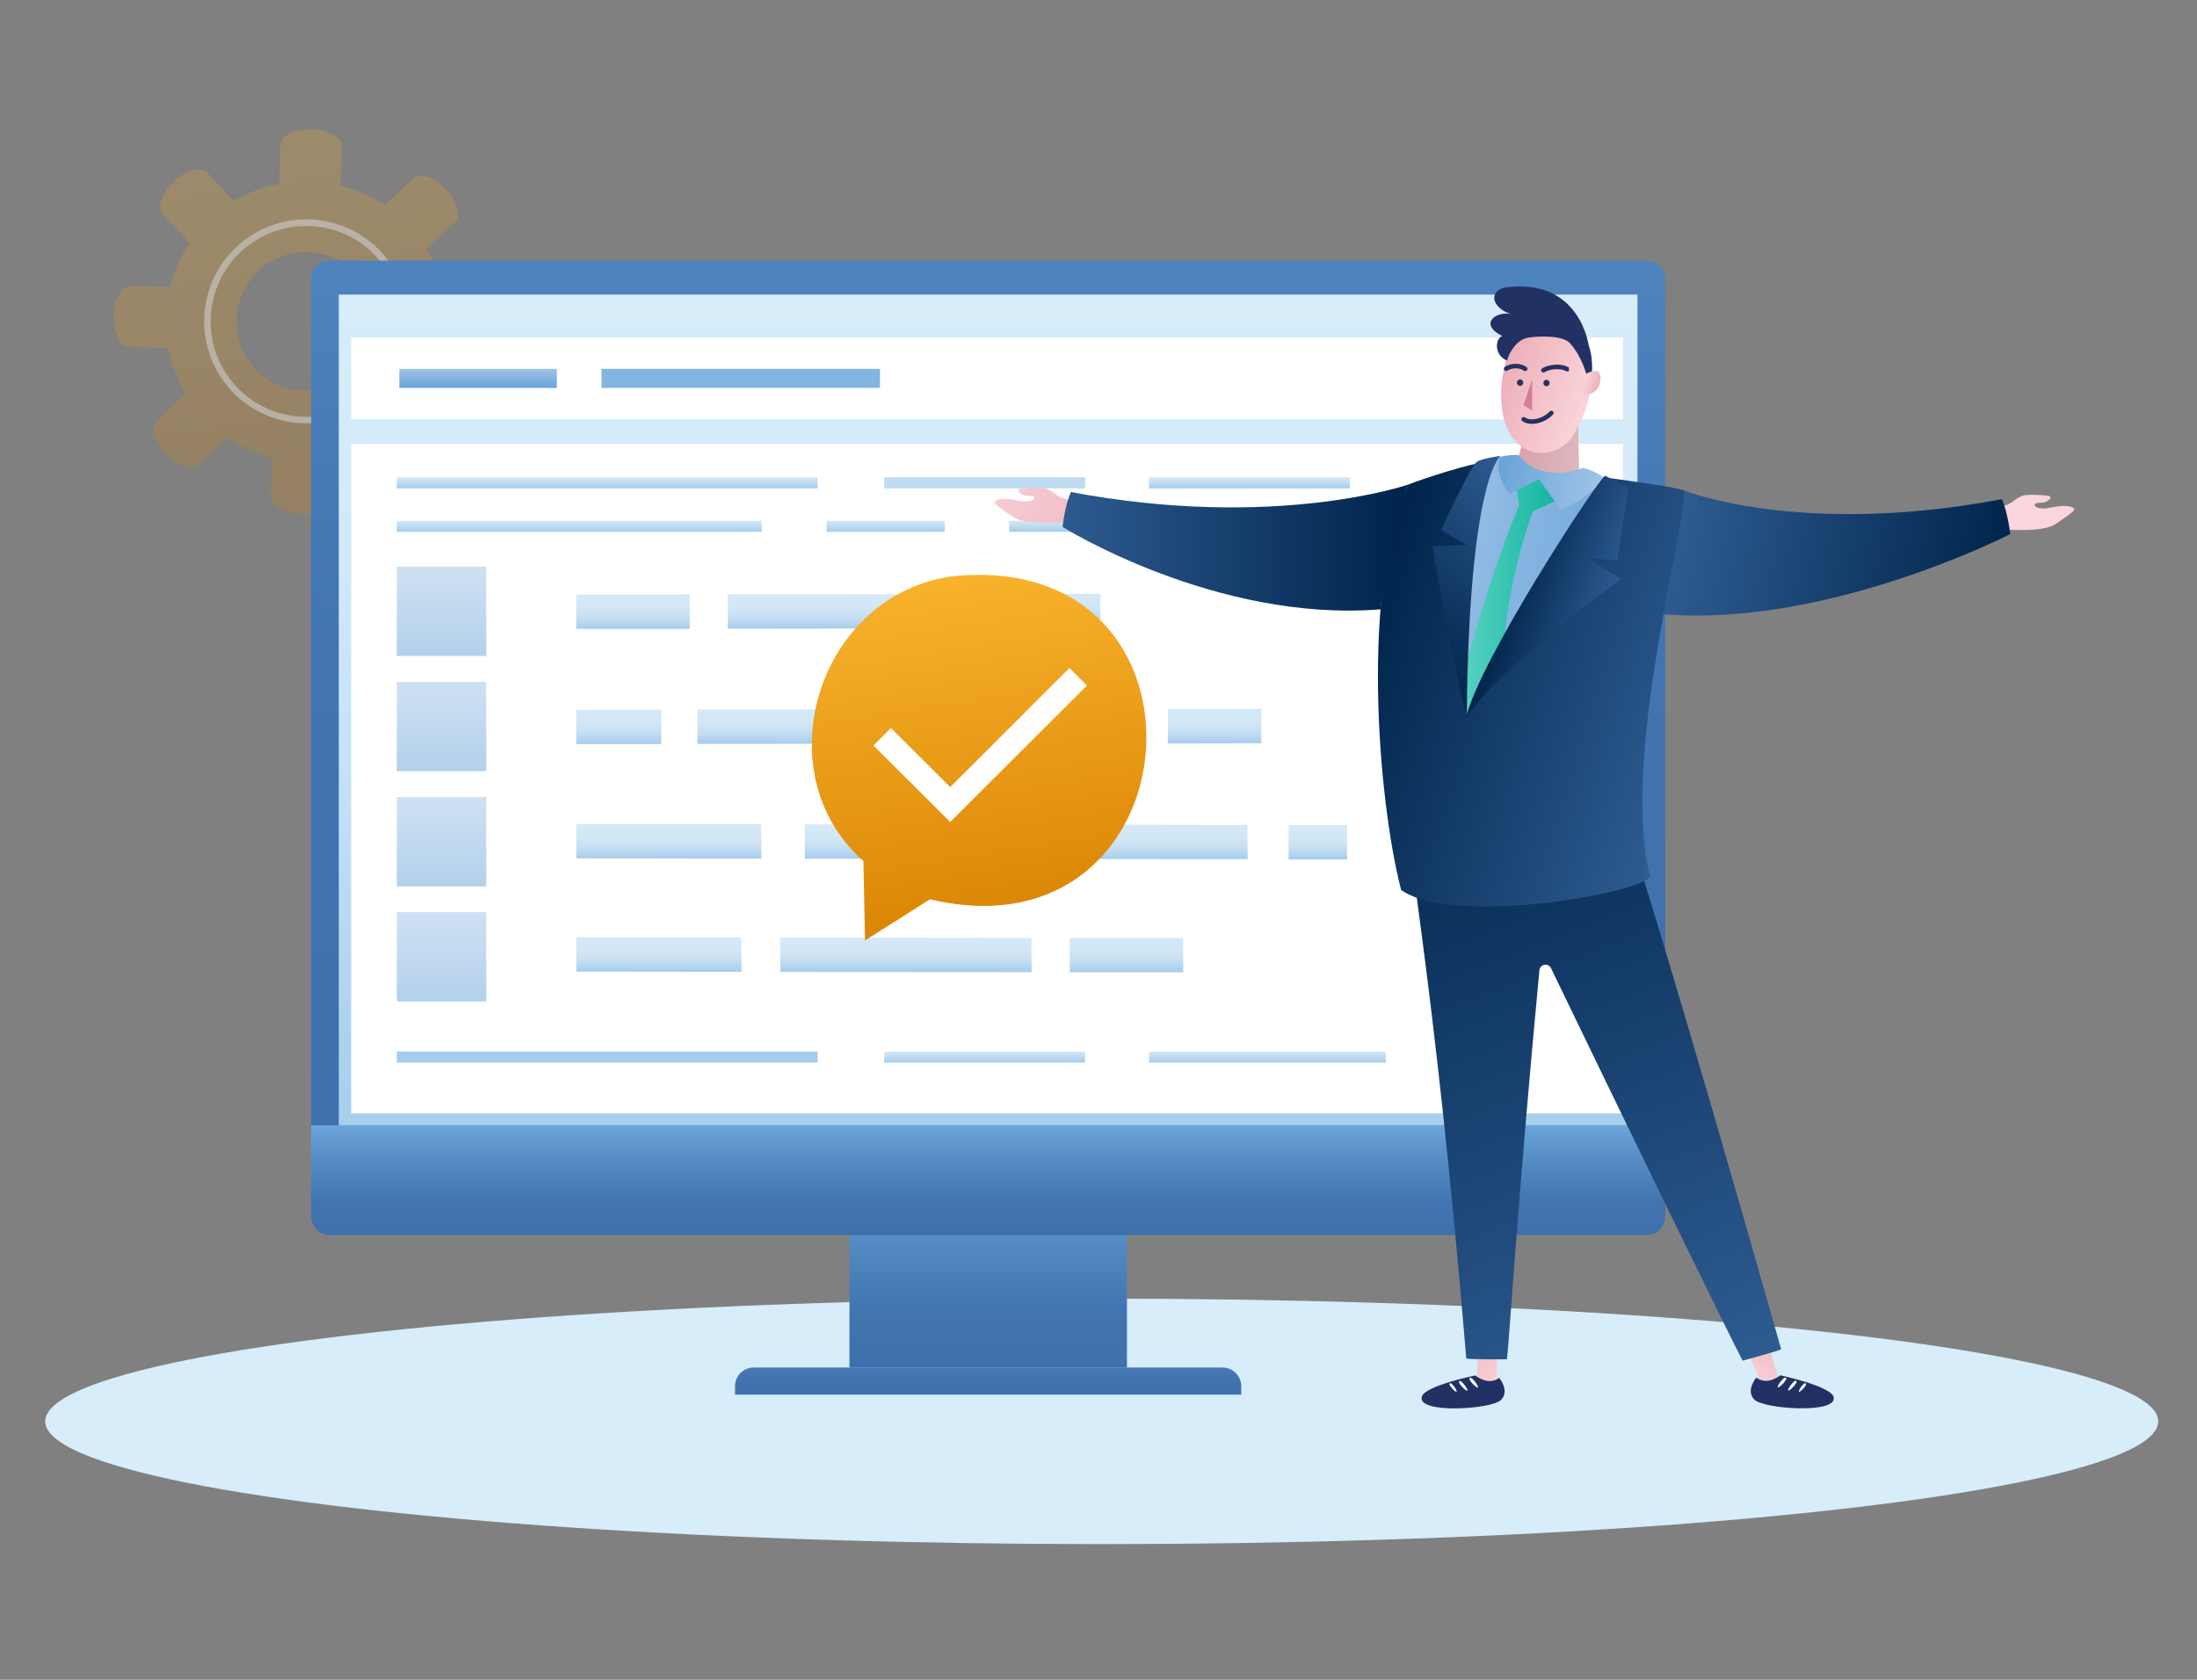 <svg width="340" height="260" viewBox="0 0 340 260" fill="none" xmlns="http://www.w3.org/2000/svg">
<rect x="0" y="0" width="340" height="260" fill="#808080" stroke="none"/>
<ellipse cx="170.5" cy="220" rx="163.5" ry="19" fill="#D7EDFA"/>
<g clip-path="url(#clip0_753_3024)">
<g opacity="0.6">
<path opacity="0.4" d="M30.834 71.883L35.213 67.731C37.328 69.156 39.664 70.163 42.075 70.777L41.903 76.821C41.878 78.221 43.944 79.425 46.552 79.498C49.159 79.572 51.299 78.491 51.348 77.091L51.52 71.048C53.955 70.581 56.341 69.697 58.53 68.37L62.687 72.743C63.646 73.775 65.983 73.136 67.852 71.342C69.746 69.549 70.509 67.264 69.525 66.257L65.368 61.885C66.795 59.772 67.803 57.438 68.418 55.055L74.469 55.227C75.871 55.276 77.076 53.188 77.15 50.584C77.224 47.98 76.141 45.843 74.739 45.794L68.689 45.622C68.221 43.19 67.336 40.807 66.032 38.621L70.41 34.469C71.419 33.487 70.804 31.177 69.008 29.286C67.213 27.394 64.95 26.633 63.917 27.615L59.539 31.767C57.423 30.342 55.087 29.31 52.676 28.721L52.848 22.678C52.873 21.277 50.807 20.074 48.2 20C45.592 19.926 43.452 21.007 43.403 22.407L43.231 28.451C40.796 28.917 38.435 29.802 36.221 31.104L32.064 26.731C31.08 25.699 28.768 26.338 26.874 28.131C24.98 29.925 24.242 32.209 25.202 33.216L29.359 37.589C27.932 39.702 26.924 42.011 26.309 44.443L20.258 44.271C18.856 44.222 17.651 46.31 17.577 48.914C17.503 51.518 18.585 53.655 19.987 53.704L26.038 53.876C26.505 56.308 27.391 58.691 28.695 60.877L24.316 65.029C23.283 65.987 23.923 68.321 25.718 70.212C27.514 72.104 29.777 72.865 30.81 71.883H30.834ZM39.96 41.937C44.289 37.859 51.102 38.056 55.185 42.355C59.268 46.654 59.071 53.483 54.767 57.561C50.462 61.639 43.625 61.467 39.542 57.143C35.459 52.844 35.655 46.015 39.96 41.937Z" fill="url(#paint0_linear_753_3024)"/>
<path opacity="0.6" d="M60.104 40.34C54.914 33.339 45.002 31.865 37.992 37.049C30.982 42.232 29.506 52.132 34.696 59.133C39.886 66.135 49.798 67.609 56.808 62.425C63.818 57.242 65.294 47.342 60.104 40.34ZM35.507 58.544C30.637 51.985 32.039 42.723 38.582 37.884C45.149 33.02 54.422 34.42 59.268 40.955C64.138 47.514 62.736 56.775 56.193 61.614C49.626 66.478 40.353 65.078 35.507 58.544Z" fill="white"/>
</g>
<path d="M174.405 182.674H131.459V211.687H174.405V182.674Z" fill="url(#paint1_linear_753_3024)"/>
<path d="M257.713 174.666V43.239C257.713 41.642 256.41 40.34 254.811 40.34H51.053C49.454 40.34 48.15 41.642 48.15 43.239V174.666H257.689H257.713Z" fill="url(#paint2_linear_753_3024)"/>
<path d="M48.15 174.175V188.275C48.15 189.872 49.454 191.174 51.053 191.174H254.811C256.41 191.174 257.713 189.872 257.713 188.275V174.175H48.15Z" fill="url(#paint3_linear_753_3024)"/>
<path d="M253.408 45.597H52.43V174.175H253.408V45.597Z" fill="url(#paint4_linear_753_3024)"/>
<path d="M192.089 215.863V214.561C192.089 212.964 190.786 211.662 189.187 211.662H116.651C115.053 211.662 113.749 212.964 113.749 214.561V215.863H192.065H192.089Z" fill="url(#paint5_linear_753_3024)"/>
<path d="M251.171 52.255H54.349V64.882H251.171V52.255Z" fill="white"/>
<path d="M251.171 68.714H54.349V172.332H251.171V68.714Z" fill="white"/>
<path d="M126.539 73.873H61.407V75.592H126.539V73.873Z" fill="url(#paint6_linear_753_3024)"/>
<path d="M167.936 73.873H136.846V75.592H167.936V73.873Z" fill="url(#paint7_linear_753_3024)"/>
<path d="M208.913 73.873H177.823V75.592H208.913V73.873Z" fill="url(#paint8_linear_753_3024)"/>
<path d="M117.881 80.604H61.407V82.323H117.881V80.604Z" fill="url(#paint9_linear_753_3024)"/>
<path d="M146.217 80.604H127.917V82.323H146.217V80.604Z" fill="url(#paint10_linear_753_3024)"/>
<path d="M174.479 80.604H156.179V82.323H174.479V80.604Z" fill="url(#paint11_linear_753_3024)"/>
<path d="M232.009 162.752H223.917V164.471H232.009V162.752Z" fill="url(#paint12_linear_753_3024)"/>
<path d="M126.539 162.752H61.407V164.471H126.539V162.752Z" fill="url(#paint13_linear_753_3024)"/>
<path d="M167.936 162.752H136.846V164.471H167.936V162.752Z" fill="url(#paint14_linear_753_3024)"/>
<path d="M214.472 162.752H177.823V164.471H214.472V162.752Z" fill="url(#paint15_linear_753_3024)"/>
<path d="M86.176 57.094H61.801V60.042H86.176V57.094Z" fill="url(#paint16_linear_753_3024)"/>
<path d="M136.181 57.094H93.088V60.042H136.181V57.094Z" fill="url(#paint17_linear_753_3024)"/>
<path opacity="0.5" d="M75.255 87.703H61.407V101.534H75.255V87.703Z" fill="url(#paint18_linear_753_3024)"/>
<path opacity="0.5" d="M75.255 105.538H61.407V119.368H75.255V105.538Z" fill="url(#paint19_linear_753_3024)"/>
<path opacity="0.5" d="M75.255 123.373H61.407V137.203H75.255V123.373Z" fill="url(#paint20_linear_753_3024)"/>
<path opacity="0.5" d="M75.255 141.183H61.407V155.013H75.255V141.183Z" fill="url(#paint21_linear_753_3024)"/>
<path d="M157.507 97.259L170.297 97.235V91.928H157.531L157.507 97.259Z" fill="url(#paint22_linear_753_3024)"/>
<path d="M112.618 97.308L151.505 97.259L151.53 91.953L112.643 91.978L112.618 97.308Z" fill="url(#paint23_linear_753_3024)"/>
<path d="M89.177 97.333H106.739V92.002L89.177 92.027V97.333Z" fill="url(#paint24_linear_753_3024)"/>
<path d="M114.757 150.42L89.201 150.395L89.177 145.064L114.733 145.089L114.757 150.42Z" fill="url(#paint25_linear_753_3024)"/>
<path d="M159.646 150.469L120.759 150.444L120.734 145.113L159.622 145.163L159.646 150.469Z" fill="url(#paint26_linear_753_3024)"/>
<path d="M183.112 150.493H165.55L165.525 145.163L183.087 145.187L183.112 150.493Z" fill="url(#paint27_linear_753_3024)"/>
<path d="M180.726 115.069L195.188 115.045L195.238 109.714L180.775 109.739L180.726 115.069Z" fill="url(#paint28_linear_753_3024)"/>
<path d="M144.175 115.094L172.731 115.07L172.781 109.739L144.199 109.788L144.175 115.094Z" fill="url(#paint29_linear_753_3024)"/>
<path d="M107.92 115.143L138.149 115.119L138.198 109.788L107.945 109.812L107.92 115.143Z" fill="url(#paint30_linear_753_3024)"/>
<path d="M89.177 115.168H102.336V109.837L89.177 109.861V115.168Z" fill="url(#paint31_linear_753_3024)"/>
<path d="M117.832 132.904L89.201 132.855L89.177 127.549L117.783 127.573L117.832 132.904Z" fill="url(#paint32_linear_753_3024)"/>
<path d="M153.202 132.929L124.572 132.904L124.522 127.598L153.153 127.623L153.202 132.929Z" fill="url(#paint33_linear_753_3024)"/>
<path d="M193.097 132.978L159.228 132.953L159.179 127.623L193.048 127.672L193.097 132.978Z" fill="url(#paint34_linear_753_3024)"/>
<path d="M208.47 127.696H199.419V133.027H208.47V127.696Z" fill="url(#paint35_linear_753_3024)"/>
<path d="M167.911 77.558C166.853 77.508 165.894 77.386 165.009 77.263C164.738 77.189 164.467 77.091 164.197 76.993C163.238 76.575 162.672 75.715 161.54 75.568C160.532 75.42 158.712 75.568 157.9 75.666C157.654 75.666 157.556 75.912 157.679 76.084C157.876 76.378 158.343 76.771 159.302 76.747C160.827 76.747 160.015 78 157.703 77.508C156.105 77.165 154.506 77.066 153.965 77.656C153.67 78 155.686 79.204 156.793 80.014C158.663 81.39 164.812 80.849 164.787 80.898C165.648 81.021 166.509 81.095 167.345 81.169L167.886 77.533L167.911 77.558Z" fill="url(#paint36_linear_753_3024)"/>
<path d="M307.029 78.638C308.087 78.589 309.046 78.466 309.932 78.344C310.202 78.27 310.473 78.172 310.743 78.073C311.703 77.656 312.268 76.796 313.4 76.649C314.408 76.501 316.228 76.649 317.04 76.747C317.286 76.747 317.384 76.993 317.261 77.165C317.065 77.459 316.597 77.852 315.638 77.828C314.113 77.828 314.925 79.081 317.237 78.589C318.836 78.245 320.434 78.147 320.976 78.737C321.271 79.081 319.254 80.284 318.147 81.095C316.278 82.471 310.128 81.93 310.153 81.979C309.292 82.102 308.431 82.176 307.595 82.25L307.054 78.614L307.029 78.638Z" fill="url(#paint37_linear_753_3024)"/>
<path d="M257.442 95.073C257.738 93.476 260.222 79.572 260.197 75.764C260.197 75.764 278.128 83.232 309.809 77.263C310.792 79.572 311.088 82.667 311.088 82.667C311.088 82.667 282.974 97.136 257.442 95.073Z" fill="url(#paint38_linear_753_3024)"/>
<path d="M213.66 94.311C213.709 92.715 215.652 79.793 218.014 74.978C218.014 74.978 197.426 82.127 165.721 76.157C164.738 78.466 164.442 81.562 164.442 81.562C164.442 81.562 188.104 96.375 213.66 94.311Z" fill="url(#paint39_linear_753_3024)"/>
<path d="M232.01 204.513L231.616 212.989C231.616 212.989 233.092 214.634 231.272 215.863C229.452 217.091 225.369 217.042 224.508 216.624C222.737 215.765 228.566 213.308 228.566 213.308L229.083 202.818L231.985 204.489L232.01 204.513Z" fill="url(#paint40_linear_753_3024)"/>
<path d="M228.32 212.89C228.32 212.89 220.498 214.487 220.031 216.182C219.269 218.884 230.878 218.147 232.305 216.673C233.682 215.273 232.01 213.259 232.01 213.259C232.01 213.259 230.583 214.61 228.296 212.89H228.32Z" fill="#213164"/>
<path d="M227.705 213.283C227.705 213.283 228.492 213.922 228.738 214.684C228.738 215.199 226.622 213.038 227.705 213.283Z" fill="white"/>
<path d="M226.082 213.775C226.082 213.775 226.844 214.413 227.115 215.175C227.115 215.691 225.024 213.529 226.082 213.775Z" fill="white"/>
<path d="M224.581 214.119C224.581 214.119 225.245 214.684 225.442 215.347C225.442 215.814 223.646 213.898 224.581 214.119Z" fill="white"/>
<path d="M268.634 204.612L272.127 213.111C272.127 213.111 270.823 214.905 272.766 215.936C274.709 216.968 278.768 216.477 279.579 215.986C281.252 214.954 275.177 213.111 275.177 213.111L272.077 202.917L268.609 204.587L268.634 204.612Z" fill="url(#paint41_linear_753_3024)"/>
<path d="M275.496 212.866C275.496 212.866 283.294 214.536 283.761 216.207C284.499 218.909 272.914 218.098 271.487 216.624C270.11 215.199 271.807 213.21 271.807 213.21C271.807 213.21 273.234 214.585 275.521 212.866H275.496Z" fill="#213164"/>
<path d="M276.136 213.259C276.136 213.259 275.349 213.898 275.103 214.659C275.103 215.175 277.218 213.013 276.136 213.259Z" fill="white"/>
<path d="M277.734 213.75C277.734 213.75 276.972 214.389 276.701 215.15C276.701 215.666 278.792 213.504 277.734 213.75Z" fill="white"/>
<path d="M279.235 214.119C279.235 214.119 278.571 214.684 278.374 215.347C278.374 215.814 280.17 213.922 279.235 214.119Z" fill="white"/>
<path d="M275.644 208.812C259.927 153.539 251.613 126.272 248.292 117.895C246.546 113.473 245.931 112.957 245.931 112.957C243.324 111.778 237.224 108.953 233.067 112.711C227.041 108.388 218.924 110.672 217.178 112.515C217.178 112.515 216.809 113.227 216.858 117.968C216.956 126.984 221.925 150.076 226.918 210.286C227.361 210.385 232.772 210.434 233.215 210.385C233.657 206.233 234.887 185.622 238.232 150.174C238.331 149.216 239.61 148.995 240.028 149.855C252.105 174.912 268.068 207.633 269.691 210.606C270.11 210.483 275.3 209.083 275.668 208.837L275.644 208.812Z" fill="url(#paint42_linear_753_3024)"/>
<path d="M244.185 63.85L244.48 77.459C244.48 77.459 237.593 81.881 234.567 81.513C231.025 81.07 237.298 63.285 237.298 63.285L244.209 63.85H244.185Z" fill="url(#paint43_linear_753_3024)"/>
<path d="M220.572 76.059C222.662 73.234 235.158 69.697 234.936 70.753C234.862 71.072 234.715 72.767 237.568 74.241C241.553 76.28 244.406 72.865 244.406 72.865C248.686 73.185 253.998 78.294 255.327 81.414C258.377 88.637 252.277 95.294 247.013 128.728C246.398 132.585 223.917 127.451 216.636 122.709C212.996 96.571 217.596 80.088 220.596 76.059H220.572Z" fill="url(#paint44_linear_753_3024)"/>
<path d="M239.364 73.381C239.635 73.897 241.996 76.943 241.996 76.943L237.2 79.179C237.2 79.179 230.091 97.751 233.24 115.192C232.108 117.673 228.246 121.629 228.246 121.629L223.598 116.126C223.598 116.126 228.271 94.508 235.084 78.221L234.568 74.683L239.339 73.357L239.364 73.381Z" fill="url(#paint45_linear_753_3024)"/>
<path d="M248.662 73.946C248.662 73.946 257.885 75.15 260.37 75.813C262.46 76.378 250.531 115.88 255.303 135.484C256.041 137.842 225.123 143.664 216.834 137.744C213.169 123.594 210.586 90.602 217.99 74.978C220.105 74.143 227.287 71.76 230.313 71.441C231.198 71.342 222.835 90.258 226.968 110.697C239.34 95.048 247.211 75.568 248.637 73.946H248.662Z" fill="url(#paint46_linear_753_3024)"/>
<path d="M248.268 73.873C248.268 73.873 246.62 76.772 241.454 78.933C240.889 77.951 238.158 74.143 238.158 74.143L233.682 76.427C233.682 76.427 231.271 73.971 232.034 70.777C232.944 70.409 234.912 70.409 234.912 70.409C234.912 70.409 238.035 74.954 244.947 72.423C246.521 72.718 248.243 73.897 248.243 73.897L248.268 73.873Z" fill="url(#paint47_linear_753_3024)"/>
<path d="M248.391 73.627L251.982 75.568L250.285 86.77L245.735 86.352L250.826 89.644C250.826 89.644 232.576 102.713 226.869 111.114C228.886 102.344 247.014 74.61 248.391 73.627Z" fill="url(#paint48_linear_753_3024)"/>
<path d="M232.23 70.556C232.23 70.556 227.336 73.897 226.991 110.82C226.376 109.149 221.728 86.352 221.703 84.534C222.22 84.46 226.991 84.387 226.991 84.387L223.007 82.004C223.007 82.004 227.508 72.3 228.492 71.539C229.008 70.999 232.23 70.556 232.23 70.556Z" fill="url(#paint49_linear_753_3024)"/>
<path d="M241.947 50.216C242.463 50.707 249.645 56.382 244.013 66.38C241.947 71.416 234.15 71.981 232.575 64.145C231.026 56.308 236.289 44.885 241.947 50.216Z" fill="url(#paint50_linear_753_3024)"/>
<g clip-path="url(#clip1_753_3024)">
<path d="M237.107 58.725L235.776 62.705L237.098 63.551L237.107 58.725Z" fill="#CE8291"/>
<path fill-rule="evenodd" clip-rule="evenodd" d="M237.807 64.82C237.069 64.985 236.41 64.901 235.998 64.612C235.839 64.501 235.621 64.54 235.51 64.698C235.399 64.857 235.438 65.075 235.596 65.186C236.229 65.629 237.115 65.692 237.96 65.504C238.814 65.313 239.688 64.852 240.338 64.157C240.47 64.016 240.462 63.795 240.321 63.663C240.18 63.531 239.958 63.538 239.826 63.679C239.281 64.262 238.536 64.657 237.807 64.82Z" fill="#253161"/>
<path fill-rule="evenodd" clip-rule="evenodd" d="M242.871 57.31C242.961 57.139 242.895 56.927 242.724 56.837C242.072 56.495 241.292 56.399 240.574 56.452C239.856 56.504 239.159 56.708 238.664 57.008C238.498 57.108 238.445 57.323 238.545 57.489C238.645 57.654 238.861 57.707 239.026 57.607C239.407 57.376 239.992 57.196 240.625 57.15C241.257 57.103 241.896 57.193 242.398 57.457C242.569 57.547 242.781 57.481 242.871 57.31Z" fill="#253161"/>
<path fill-rule="evenodd" clip-rule="evenodd" d="M232.792 57.259C232.896 57.422 233.112 57.47 233.275 57.366C233.702 57.094 234.205 56.99 234.678 57.011C235.156 57.032 235.572 57.179 235.823 57.368C235.977 57.485 236.197 57.454 236.313 57.3C236.43 57.146 236.399 56.926 236.245 56.81C235.856 56.516 235.295 56.337 234.709 56.311C234.118 56.285 233.467 56.414 232.899 56.776C232.736 56.88 232.688 57.096 232.792 57.259Z" fill="#253161"/>
<path d="M239.329 59.776C239.059 59.776 238.84 59.554 238.84 59.28C238.84 59.006 239.059 58.784 239.329 58.784C239.599 58.784 239.817 59.006 239.817 59.28C239.817 59.554 239.599 59.776 239.329 59.776Z" fill="#253161"/>
<path d="M235.239 59.718C234.969 59.718 234.751 59.496 234.751 59.222C234.751 58.948 234.969 58.725 235.239 58.725C235.509 58.725 235.728 58.948 235.728 59.222C235.728 59.496 235.509 59.718 235.239 59.718Z" fill="#253161"/>
</g>
<path d="M245.858 53.483C245.858 53.483 244.53 42.944 233.018 44.492C232.526 44.566 232.034 44.762 231.69 45.106C230.386 46.433 232.182 48.202 233.904 48.619C231.395 48.103 228.837 50.191 232.477 52.009C231.272 52.501 231.297 55.08 233.24 55.817C233.215 55.62 234.224 52.623 236.536 52.255C237.938 52.034 241.775 51.813 242.98 53.139C245.587 56.013 246.104 60.656 246.104 60.656C246.104 60.656 246.891 56.357 245.882 53.483H245.858Z" fill="#213164"/>
<path d="M245.243 58.003C245.243 58.003 248.145 56.062 247.628 59.059C247.21 61.442 244.923 61.074 244.923 61.074L245.243 58.003Z" fill="url(#paint51_linear_753_3024)"/>
<path d="M147.569 89.177C126.637 91.879 118.029 119.54 133.623 133.273L133.869 145.556L143.929 139.193C185.374 148.995 190.343 85.001 147.569 89.177Z" fill="url(#paint52_linear_753_3024)"/>
<path d="M168.206 106.103L165.5 103.401L147.053 121.825L137.878 112.687L135.173 115.389L147.053 127.23L168.206 106.103Z" fill="white"/>
</g>
<defs>
<linearGradient id="paint0_linear_753_3024" x1="42.667" y1="20.206" x2="50.888" y2="75.984" gradientUnits="userSpaceOnUse">
<stop stop-color="#F8B22B"/>
<stop offset="1" stop-color="#DB8605"/>
</linearGradient>
<linearGradient id="paint1_linear_753_3024" x1="152.932" y1="182.674" x2="152.932" y2="211.687" gradientUnits="userSpaceOnUse">
<stop stop-color="#6BA6DA"/>
<stop offset="0.2" stop-color="#5C94CB"/>
<stop offset="0.5" stop-color="#4B80BB"/>
<stop offset="0.7" stop-color="#4174B1"/>
<stop offset="1" stop-color="#3E70AE"/>
</linearGradient>
<linearGradient id="paint2_linear_753_3024" x1="152.932" y1="-69.296" x2="152.932" y2="174.666" gradientUnits="userSpaceOnUse">
<stop stop-color="#6BA6DA"/>
<stop offset="0.2" stop-color="#5C94CB"/>
<stop offset="0.5" stop-color="#4B80BB"/>
<stop offset="0.7" stop-color="#4174B1"/>
<stop offset="1" stop-color="#3E70AE"/>
</linearGradient>
<linearGradient id="paint3_linear_753_3024" x1="152.932" y1="174.175" x2="152.932" y2="191.174" gradientUnits="userSpaceOnUse">
<stop stop-color="#6BA6DA"/>
<stop offset="0.2" stop-color="#5C94CB"/>
<stop offset="0.5" stop-color="#4B80BB"/>
<stop offset="0.7" stop-color="#4174B1"/>
<stop offset="1" stop-color="#3E70AE"/>
</linearGradient>
<linearGradient id="paint4_linear_753_3024" x1="152.931" y1="45.597" x2="152.931" y2="174.175" gradientUnits="userSpaceOnUse">
<stop stop-color="#D7EDFA"/>
<stop offset="0.3" stop-color="#D2E9F8"/>
<stop offset="0.6" stop-color="#C3E1F5"/>
<stop offset="0.9" stop-color="#ACD2EF"/>
<stop offset="1" stop-color="#A7CFEE"/>
</linearGradient>
<linearGradient id="paint5_linear_753_3024" x1="152.931" y1="206.11" x2="152.931" y2="215.863" gradientUnits="userSpaceOnUse">
<stop stop-color="#6BA6DA"/>
<stop offset="0.2" stop-color="#5C94CB"/>
<stop offset="0.5" stop-color="#4B80BB"/>
<stop offset="0.7" stop-color="#4174B1"/>
<stop offset="1" stop-color="#3E70AE"/>
</linearGradient>
<linearGradient id="paint6_linear_753_3024" x1="93.973" y1="73.873" x2="93.973" y2="75.568" gradientUnits="userSpaceOnUse">
<stop stop-color="#D5E9F7"/>
<stop offset="1" stop-color="#A6CCED"/>
</linearGradient>
<linearGradient id="paint7_linear_753_3024" x1="152.391" y1="20" x2="152.391" y2="20" gradientUnits="userSpaceOnUse">
<stop stop-color="#D5E9F7"/>
<stop offset="1" stop-color="#A6CCED"/>
</linearGradient>
<linearGradient id="paint8_linear_753_3024" x1="193.368" y1="73.873" x2="193.368" y2="75.592" gradientUnits="userSpaceOnUse">
<stop stop-color="#D5E9F7"/>
<stop offset="1" stop-color="#A6CCED"/>
</linearGradient>
<linearGradient id="paint9_linear_753_3024" x1="89.644" y1="80.604" x2="89.644" y2="82.323" gradientUnits="userSpaceOnUse">
<stop stop-color="#D5E9F7"/>
<stop offset="1" stop-color="#A6CCED"/>
</linearGradient>
<linearGradient id="paint10_linear_753_3024" x1="137.067" y1="80.604" x2="137.067" y2="82.323" gradientUnits="userSpaceOnUse">
<stop stop-color="#D5E9F7"/>
<stop offset="1" stop-color="#A6CCED"/>
</linearGradient>
<linearGradient id="paint11_linear_753_3024" x1="165.329" y1="80.604" x2="165.329" y2="82.323" gradientUnits="userSpaceOnUse">
<stop stop-color="#D5E9F7"/>
<stop offset="1" stop-color="#A6CCED"/>
</linearGradient>
<linearGradient id="paint12_linear_753_3024" x1="227.951" y1="162.752" x2="227.951" y2="164.471" gradientUnits="userSpaceOnUse">
<stop stop-color="#D5E9F7"/>
<stop offset="1" stop-color="#A6CCED"/>
</linearGradient>
<linearGradient id="paint13_linear_753_3024" x1="7" y1="162.752" x2="7.245" y2="164.471" gradientUnits="userSpaceOnUse">
<stop stop-color="#D5E9F7"/>
<stop offset="1" stop-color="#A6CCED"/>
</linearGradient>
<linearGradient id="paint14_linear_753_3024" x1="152.391" y1="162.752" x2="152.391" y2="164.471" gradientUnits="userSpaceOnUse">
<stop stop-color="#D5E9F7"/>
<stop offset="1" stop-color="#A6CCED"/>
</linearGradient>
<linearGradient id="paint15_linear_753_3024" x1="196.148" y1="162.752" x2="196.148" y2="164.471" gradientUnits="userSpaceOnUse">
<stop stop-color="#D5E9F7"/>
<stop offset="1" stop-color="#A6CCED"/>
</linearGradient>
<linearGradient id="paint16_linear_753_3024" x1="73.976" y1="57.094" x2="73.976" y2="60.018" gradientUnits="userSpaceOnUse">
<stop stop-color="#A0C4E8"/>
<stop offset="1" stop-color="#67A3D8"/>
</linearGradient>
<linearGradient id="paint17_linear_753_3024" x1="114.634" y1="20" x2="114.634" y2="20" gradientUnits="userSpaceOnUse">
<stop stop-color="#A0C4E8"/>
<stop offset="1" stop-color="#67A3D8"/>
</linearGradient>
<linearGradient id="paint18_linear_753_3024" x1="68.319" y1="87.703" x2="68.319" y2="101.534" gradientUnits="userSpaceOnUse">
<stop stop-color="#A0C4E8"/>
<stop offset="1" stop-color="#67A3D8"/>
</linearGradient>
<linearGradient id="paint19_linear_753_3024" x1="68.319" y1="105.538" x2="68.319" y2="119.368" gradientUnits="userSpaceOnUse">
<stop stop-color="#A0C4E8"/>
<stop offset="1" stop-color="#67A3D8"/>
</linearGradient>
<linearGradient id="paint20_linear_753_3024" x1="68.319" y1="123.373" x2="68.319" y2="137.179" gradientUnits="userSpaceOnUse">
<stop stop-color="#A0C4E8"/>
<stop offset="1" stop-color="#67A3D8"/>
</linearGradient>
<linearGradient id="paint21_linear_753_3024" x1="68.319" y1="141.183" x2="68.319" y2="155.013" gradientUnits="userSpaceOnUse">
<stop stop-color="#A0C4E8"/>
<stop offset="1" stop-color="#67A3D8"/>
</linearGradient>
<linearGradient id="paint22_linear_753_3024" x1="163.877" y1="91.56" x2="163.877" y2="96.891" gradientUnits="userSpaceOnUse">
<stop stop-color="#D5E9F7"/>
<stop offset="0.4" stop-color="#D2E7F6"/>
<stop offset="0.6" stop-color="#C9E1F4"/>
<stop offset="0.8" stop-color="#BAD8F1"/>
<stop offset="1" stop-color="#A6CCED"/>
</linearGradient>
<linearGradient id="paint23_linear_753_3024" x1="132.074" y1="91.953" x2="132.074" y2="97.308" gradientUnits="userSpaceOnUse">
<stop stop-color="#D5E9F7"/>
<stop offset="0.4" stop-color="#D2E7F6"/>
<stop offset="0.6" stop-color="#C9E1F4"/>
<stop offset="0.8" stop-color="#BAD8F1"/>
<stop offset="1" stop-color="#A6CCED"/>
</linearGradient>
<linearGradient id="paint24_linear_753_3024" x1="97.958" y1="92.002" x2="97.958" y2="97.333" gradientUnits="userSpaceOnUse">
<stop stop-color="#D5E9F7"/>
<stop offset="0.4" stop-color="#D2E7F6"/>
<stop offset="0.6" stop-color="#C9E1F4"/>
<stop offset="0.8" stop-color="#BAD8F1"/>
<stop offset="1" stop-color="#A6CCED"/>
</linearGradient>
<linearGradient id="paint25_linear_753_3024" x1="101.967" y1="145.064" x2="101.967" y2="150.42" gradientUnits="userSpaceOnUse">
<stop stop-color="#D5E9F7"/>
<stop offset="0.4" stop-color="#D2E7F6"/>
<stop offset="0.6" stop-color="#C9E1F4"/>
<stop offset="0.8" stop-color="#BAD8F1"/>
<stop offset="1" stop-color="#A6CCED"/>
</linearGradient>
<linearGradient id="paint26_linear_753_3024" x1="140.19" y1="145.113" x2="140.19" y2="150.469" gradientUnits="userSpaceOnUse">
<stop stop-color="#D5E9F7"/>
<stop offset="0.4" stop-color="#D2E7F6"/>
<stop offset="0.6" stop-color="#C9E1F4"/>
<stop offset="0.8" stop-color="#BAD8F1"/>
<stop offset="1" stop-color="#A6CCED"/>
</linearGradient>
<linearGradient id="paint27_linear_753_3024" x1="174.306" y1="145.163" x2="174.306" y2="150.493" gradientUnits="userSpaceOnUse">
<stop stop-color="#D5E9F7"/>
<stop offset="0.4" stop-color="#D2E7F6"/>
<stop offset="0.6" stop-color="#C9E1F4"/>
<stop offset="0.8" stop-color="#BAD8F1"/>
<stop offset="1" stop-color="#A6CCED"/>
</linearGradient>
<linearGradient id="paint28_linear_753_3024" x1="187.982" y1="109.714" x2="187.982" y2="115.069" gradientUnits="userSpaceOnUse">
<stop stop-color="#D5E9F7"/>
<stop offset="0.4" stop-color="#D2E7F6"/>
<stop offset="0.6" stop-color="#C9E1F4"/>
<stop offset="0.8" stop-color="#BAD8F1"/>
<stop offset="1" stop-color="#A6CCED"/>
</linearGradient>
<linearGradient id="paint29_linear_753_3024" x1="158.465" y1="109.739" x2="158.465" y2="115.094" gradientUnits="userSpaceOnUse">
<stop stop-color="#D5E9F7"/>
<stop offset="0.4" stop-color="#D2E7F6"/>
<stop offset="0.6" stop-color="#C9E1F4"/>
<stop offset="0.8" stop-color="#BAD8F1"/>
<stop offset="1" stop-color="#A6CCED"/>
</linearGradient>
<linearGradient id="paint30_linear_753_3024" x1="123.047" y1="109.788" x2="123.047" y2="115.143" gradientUnits="userSpaceOnUse">
<stop stop-color="#D5E9F7"/>
<stop offset="0.4" stop-color="#D2E7F6"/>
<stop offset="0.6" stop-color="#C9E1F4"/>
<stop offset="0.8" stop-color="#BAD8F1"/>
<stop offset="1" stop-color="#A6CCED"/>
</linearGradient>
<linearGradient id="paint31_linear_753_3024" x1="95.744" y1="109.837" x2="95.744" y2="115.168" gradientUnits="userSpaceOnUse">
<stop stop-color="#D5E9F7"/>
<stop offset="0.4" stop-color="#D2E7F6"/>
<stop offset="0.6" stop-color="#C9E1F4"/>
<stop offset="0.8" stop-color="#BAD8F1"/>
<stop offset="1" stop-color="#A6CCED"/>
</linearGradient>
<linearGradient id="paint32_linear_753_3024" x1="103.492" y1="127.549" x2="103.492" y2="132.904" gradientUnits="userSpaceOnUse">
<stop stop-color="#D5E9F7"/>
<stop offset="0.4" stop-color="#D2E7F6"/>
<stop offset="0.6" stop-color="#C9E1F4"/>
<stop offset="0.8" stop-color="#BAD8F1"/>
<stop offset="1" stop-color="#A6CCED"/>
</linearGradient>
<linearGradient id="paint33_linear_753_3024" x1="138.862" y1="127.598" x2="138.862" y2="132.929" gradientUnits="userSpaceOnUse">
<stop stop-color="#D5E9F7"/>
<stop offset="0.4" stop-color="#D2E7F6"/>
<stop offset="0.6" stop-color="#C9E1F4"/>
<stop offset="0.8" stop-color="#BAD8F1"/>
<stop offset="1" stop-color="#A6CCED"/>
</linearGradient>
<linearGradient id="paint34_linear_753_3024" x1="176.15" y1="127.623" x2="176.15" y2="132.978" gradientUnits="userSpaceOnUse">
<stop stop-color="#D5E9F7"/>
<stop offset="0.4" stop-color="#D2E7F6"/>
<stop offset="0.6" stop-color="#C9E1F4"/>
<stop offset="0.8" stop-color="#BAD8F1"/>
<stop offset="1" stop-color="#A6CCED"/>
</linearGradient>
<linearGradient id="paint35_linear_753_3024" x1="203.945" y1="127.696" x2="203.945" y2="133.002" gradientUnits="userSpaceOnUse">
<stop stop-color="#D5E9F7"/>
<stop offset="0.4" stop-color="#D2E7F6"/>
<stop offset="0.6" stop-color="#C9E1F4"/>
<stop offset="0.8" stop-color="#BAD8F1"/>
<stop offset="1" stop-color="#A6CCED"/>
</linearGradient>
<linearGradient id="paint36_linear_753_3024" x1="146.083" y1="68.917" x2="182.598" y2="86.199" gradientUnits="userSpaceOnUse">
<stop stop-color="#FBD5DB"/>
<stop offset="1" stop-color="#ECAFB9"/>
</linearGradient>
<linearGradient id="paint37_linear_753_3024" x1="282.936" y1="78.925" x2="246.421" y2="96.207" gradientUnits="userSpaceOnUse">
<stop stop-color="#FBD5DB"/>
<stop offset="1" stop-color="#ECAFB9"/>
</linearGradient>
<linearGradient id="paint38_linear_753_3024" x1="259.726" y1="81.353" x2="310.114" y2="90.886" gradientUnits="userSpaceOnUse">
<stop stop-color="#2E5B91"/>
<stop offset="1" stop-color="#00244B"/>
</linearGradient>
<linearGradient id="paint39_linear_753_3024" x1="163.732" y1="86.245" x2="217.283" y2="86.289" gradientUnits="userSpaceOnUse">
<stop stop-color="#2E5B91"/>
<stop offset="1" stop-color="#00244B"/>
</linearGradient>
<linearGradient id="paint40_linear_753_3024" x1="231.843" y1="215.62" x2="224.812" y2="206.209" gradientUnits="userSpaceOnUse">
<stop stop-color="#FBD4DA"/>
<stop offset="1" stop-color="#EDB0BA"/>
</linearGradient>
<linearGradient id="paint41_linear_753_3024" x1="271.463" y1="215.043" x2="277.004" y2="205.7" gradientUnits="userSpaceOnUse">
<stop stop-color="#FBD4DA"/>
<stop offset="1" stop-color="#EDB0BA"/>
</linearGradient>
<linearGradient id="paint42_linear_753_3024" x1="257.984" y1="215.765" x2="217.193" y2="112.062" gradientUnits="userSpaceOnUse">
<stop stop-color="#2E5B91"/>
<stop offset="1" stop-color="#00244B"/>
</linearGradient>
<linearGradient id="paint43_linear_753_3024" x1="245.11" y1="74.663" x2="234.555" y2="72.165" gradientUnits="userSpaceOnUse">
<stop stop-color="#DDBCC2"/>
<stop offset="1" stop-color="#D9A2AB"/>
</linearGradient>
<linearGradient id="paint44_linear_753_3024" x1="214.637" y1="95.665" x2="252.644" y2="104.661" gradientUnits="userSpaceOnUse">
<stop stop-color="#A0C4E8"/>
<stop offset="1" stop-color="#67A3D8"/>
</linearGradient>
<linearGradient id="paint45_linear_753_3024" x1="223.598" y1="97.493" x2="241.996" y2="97.493" gradientUnits="userSpaceOnUse">
<stop stop-color="#64D8C9"/>
<stop offset="1" stop-color="#0FB29D"/>
</linearGradient>
<linearGradient id="paint46_linear_753_3024" x1="262.115" y1="114.699" x2="210.297" y2="97.899" gradientUnits="userSpaceOnUse">
<stop stop-color="#2E5B91"/>
<stop offset="1" stop-color="#00244B"/>
</linearGradient>
<linearGradient id="paint47_linear_753_3024" x1="247.446" y1="77.285" x2="231.363" y2="73.478" gradientUnits="userSpaceOnUse">
<stop stop-color="#A0C4E8"/>
<stop offset="1" stop-color="#67A3D8"/>
</linearGradient>
<linearGradient id="paint48_linear_753_3024" x1="248.751" y1="96.063" x2="233.317" y2="91.063" gradientUnits="userSpaceOnUse">
<stop stop-color="#2E5B91"/>
<stop offset="1" stop-color="#00244B"/>
</linearGradient>
<linearGradient id="paint49_linear_753_3024" x1="240.199" y1="78.325" x2="217.539" y2="101.82" gradientUnits="userSpaceOnUse">
<stop stop-color="#2E5B91"/>
<stop offset="1" stop-color="#00244B"/>
</linearGradient>
<linearGradient id="paint50_linear_753_3024" x1="246.08" y1="61.694" x2="232.721" y2="56.983" gradientUnits="userSpaceOnUse">
<stop stop-color="#FBD4DA"/>
<stop offset="1" stop-color="#EDB0BA"/>
</linearGradient>
<linearGradient id="paint51_linear_753_3024" x1="245.138" y1="58.523" x2="247.62" y2="59.399" gradientUnits="userSpaceOnUse">
<stop stop-color="#FBD4DA"/>
<stop offset="1" stop-color="#EDB0BA"/>
</linearGradient>
<linearGradient id="paint52_linear_753_3024" x1="147.443" y1="89.18" x2="155.957" y2="141.991" gradientUnits="userSpaceOnUse">
<stop stop-color="#F8B22B"/>
<stop offset="1" stop-color="#DB8605"/>
</linearGradient>
<clipPath id="clip0_753_3024">
<rect width="314" height="198" fill="white" transform="translate(7 20)"/>
</clipPath>
<clipPath id="clip1_753_3024">
<rect width="10" height="10.556" fill="white" transform="matrix(-1 0 0 1 242.797 55.817)"/>
</clipPath>
</defs>
</svg>

